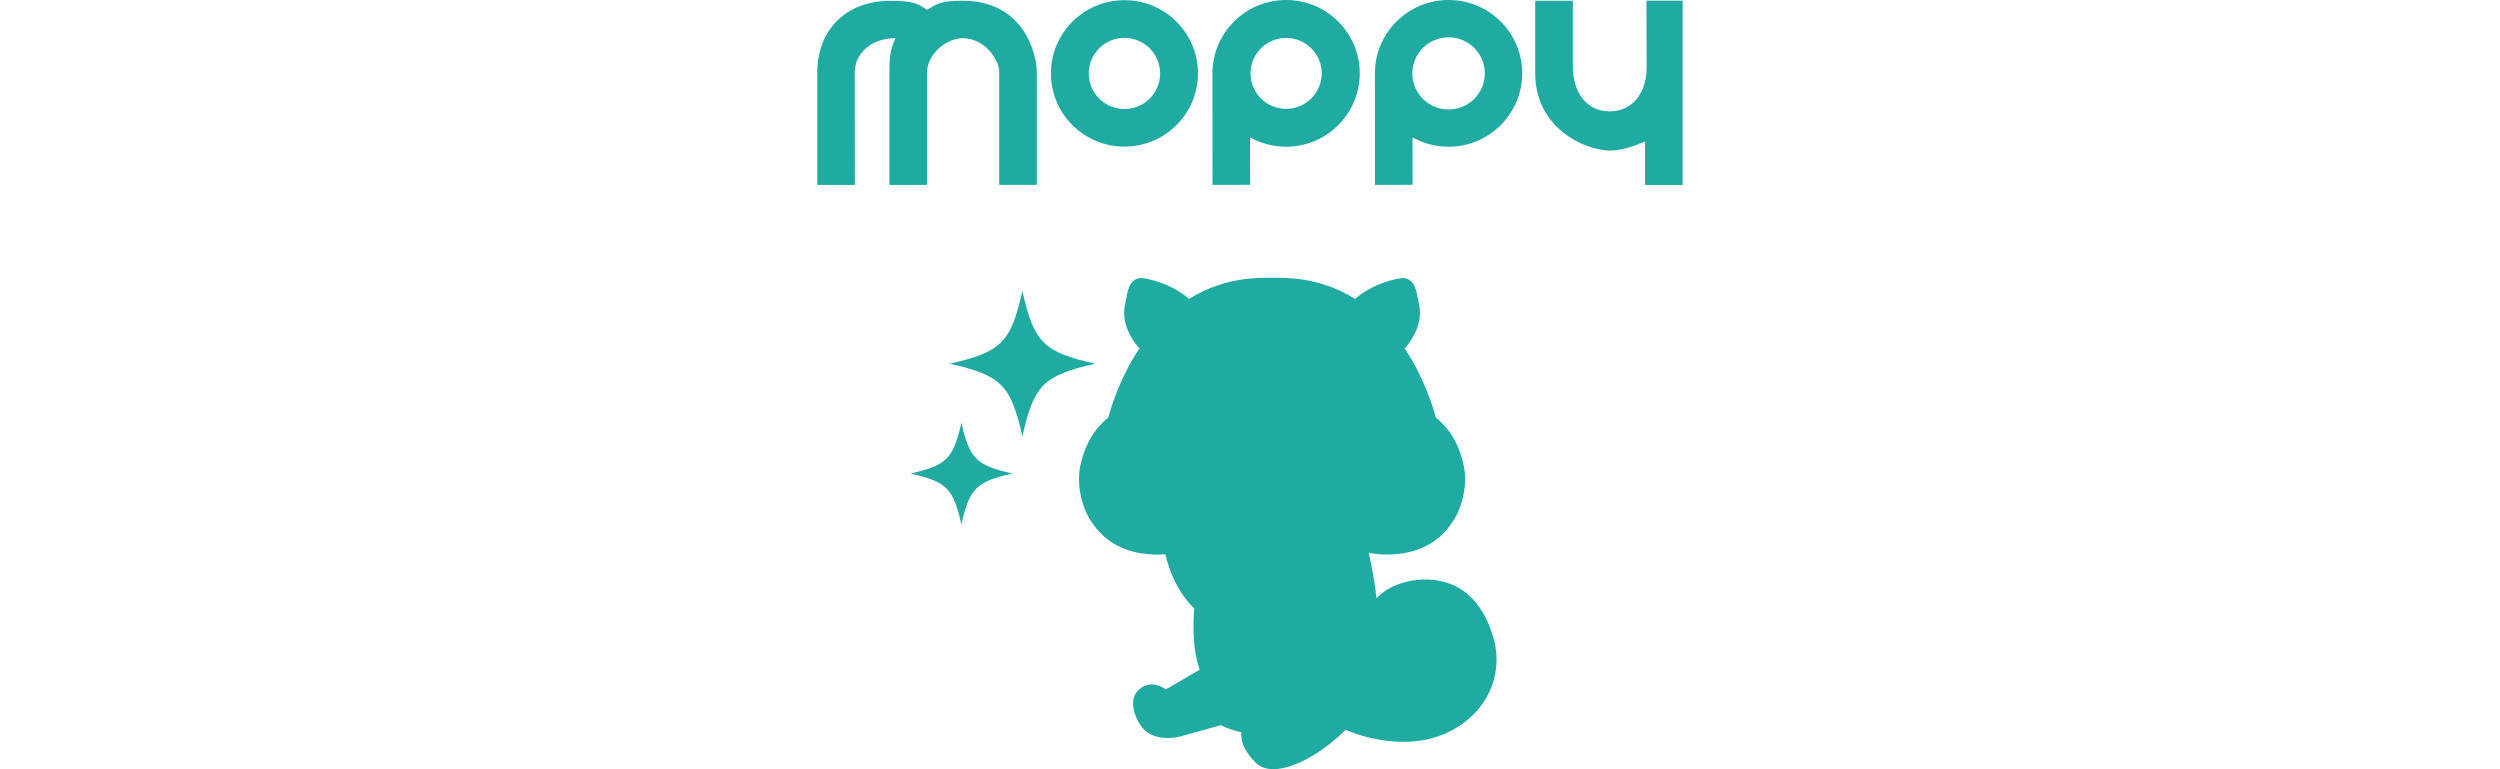 <svg width="156" height="48" viewBox="0 0 156 48" fill="none" xmlns="http://www.w3.org/2000/svg">
<g clip-path="url(#clip0_2467_1398)">
<path d="M51 11.539H53.344C53.344 11.539 53.334 5.264 53.334 4.522C53.334 3.39 54.296 2.383 55.886 2.383C55.474 3.172 55.499 3.961 55.499 4.536V11.539H57.847V4.529C57.847 3.412 59.011 2.383 60.083 2.383C61.359 2.383 62.351 3.619 62.351 4.533C62.351 5.908 62.351 11.535 62.351 11.535H64.699C64.699 11.535 64.699 5.715 64.699 4.533C64.699 3.35 63.882 0.047 60.079 0.047C58.624 0.047 58.449 0.266 57.847 0.618C57.333 0.266 57.089 0.051 55.587 0.051C52.703 0.047 51 1.935 51 4.536C51 7.137 51 11.535 51 11.535V11.539Z" fill="#20ABA2"/>
<path d="M105 0.044V11.543H102.652V8.818C102.652 8.818 101.47 9.396 100.504 9.396C98.809 9.396 95.797 7.927 95.797 4.584V0.047H98.145V4.205C98.145 5.198 98.597 6.952 100.504 6.952C102.134 6.879 102.75 5.489 102.75 4.209C102.75 3.732 102.739 0.04 102.739 0.04H105V0.044Z" fill="#20ABA2"/>
<path d="M70.165 0.011C67.631 0.011 65.578 2.055 65.578 4.58C65.578 7.104 67.631 9.149 70.165 9.149C72.699 9.149 74.752 7.104 74.752 4.58C74.752 2.055 72.699 0.011 70.165 0.011ZM70.165 6.803C68.933 6.803 67.937 5.809 67.937 4.584C67.937 3.358 68.936 2.364 70.165 2.364C71.394 2.364 72.393 3.358 72.393 4.584C72.393 5.809 71.394 6.803 70.165 6.803Z" fill="#20ABA2"/>
<path d="M80.254 0C77.716 0 75.656 2.052 75.656 4.58C75.656 5.7 75.656 10.604 75.66 11.539C75.864 11.539 77.224 11.532 78.008 11.532C78.008 10.459 78.008 9.073 78.001 8.571C78.664 8.942 79.434 9.156 80.25 9.156C82.788 9.156 84.848 7.105 84.848 4.576C84.848 2.048 82.792 0 80.254 0ZM80.254 6.792C79.025 6.792 78.034 5.802 78.034 4.58C78.034 3.358 79.029 2.368 80.254 2.368C81.479 2.368 82.475 3.358 82.475 4.58C82.475 5.802 81.479 6.792 80.254 6.792Z" fill="#20ABA2"/>
<path d="M90.391 0C87.853 0 85.793 2.052 85.793 4.58C85.793 5.7 85.793 10.604 85.797 11.539C86.001 11.539 87.361 11.532 88.145 11.532C88.145 10.459 88.145 9.073 88.138 8.571C88.801 8.942 89.57 9.156 90.387 9.156C92.925 9.156 94.985 7.105 94.985 4.576C94.985 2.048 92.932 0 90.391 0ZM90.391 6.832C89.14 6.832 88.13 5.824 88.13 4.58C88.13 3.336 89.144 2.328 90.391 2.328C91.638 2.328 92.651 3.336 92.651 4.58C92.651 5.824 91.638 6.832 90.391 6.832Z" fill="#20ABA2"/>
<path d="M93.22 39.939C92.848 38.44 92.031 37.2 90.883 36.607C89.858 36.079 88.476 35.999 87.204 36.479C86.62 36.701 86.197 37.007 85.898 37.341C85.753 36.086 85.534 35.031 85.41 34.489C85.898 34.595 86.464 34.639 87.08 34.584C88.243 34.478 89.68 34.075 90.701 32.478C91.225 31.659 91.601 30.27 91.335 29.04C91.007 27.527 90.296 26.61 89.592 26.053C89.41 25.359 88.848 23.54 87.652 21.743C88.09 21.252 88.819 20.164 88.546 19.011L88.484 18.683C88.403 18.232 88.316 17.719 87.962 17.476C87.794 17.359 87.594 17.323 87.368 17.363C85.858 17.636 84.936 18.316 84.557 18.651C83.386 17.923 81.972 17.421 80.261 17.348C79.955 17.334 79.663 17.33 79.375 17.334C79.087 17.334 78.792 17.334 78.489 17.348C76.779 17.421 75.361 17.923 74.194 18.651C73.815 18.316 72.892 17.636 71.383 17.363C71.153 17.323 70.953 17.359 70.789 17.476C70.435 17.719 70.347 18.232 70.267 18.683L70.205 19.011C69.932 20.16 70.657 21.252 71.099 21.743C69.899 23.54 69.341 25.359 69.159 26.053C68.455 26.61 67.744 27.527 67.416 29.04C67.15 30.27 67.525 31.659 68.05 32.478C69.075 34.075 70.512 34.478 71.671 34.584C72.039 34.617 72.389 34.613 72.718 34.584C73.21 36.69 74.3 37.752 74.373 37.818C74.373 37.818 74.435 37.883 74.526 37.96C74.464 38.607 74.362 40.404 74.862 41.787C74.347 42.089 72.969 42.893 72.75 43.02C72.346 42.733 71.631 42.478 71.029 43.071C70.398 43.693 70.818 44.737 71.164 45.254C71.952 46.425 73.622 45.967 73.695 45.945C73.695 45.945 75.999 45.301 76.189 45.25C76.568 45.461 77.067 45.606 77.469 45.697C77.381 46.258 77.702 46.952 78.369 47.607C78.719 47.953 79.27 48.073 79.955 47.949C81.235 47.72 82.799 46.712 83.966 45.541C84.528 45.788 87.787 47.08 90.606 45.57C92.761 44.417 93.8 42.201 93.235 39.935L93.22 39.939Z" fill="#20ABA2"/>
<path d="M68.34 22.696C65.113 23.423 64.523 24.013 63.797 27.229C63.068 24.009 62.477 23.42 59.254 22.696C62.481 21.968 63.072 21.379 63.797 18.163C64.526 21.383 65.117 21.972 68.34 22.696Z" fill="#20ABA2"/>
<path d="M63.171 29.549C60.914 30.059 60.502 30.47 59.992 32.721C59.481 30.47 59.069 30.059 56.812 29.549C59.069 29.04 59.481 28.629 59.992 26.377C60.502 28.629 60.914 29.04 63.171 29.549Z" fill="#20ABA2"/>
</g>
<defs>
<clipPath id="clip0_2467_1398">
<rect width="54" height="48" fill="white" transform="translate(51)"/>
</clipPath>
</defs>
</svg>
